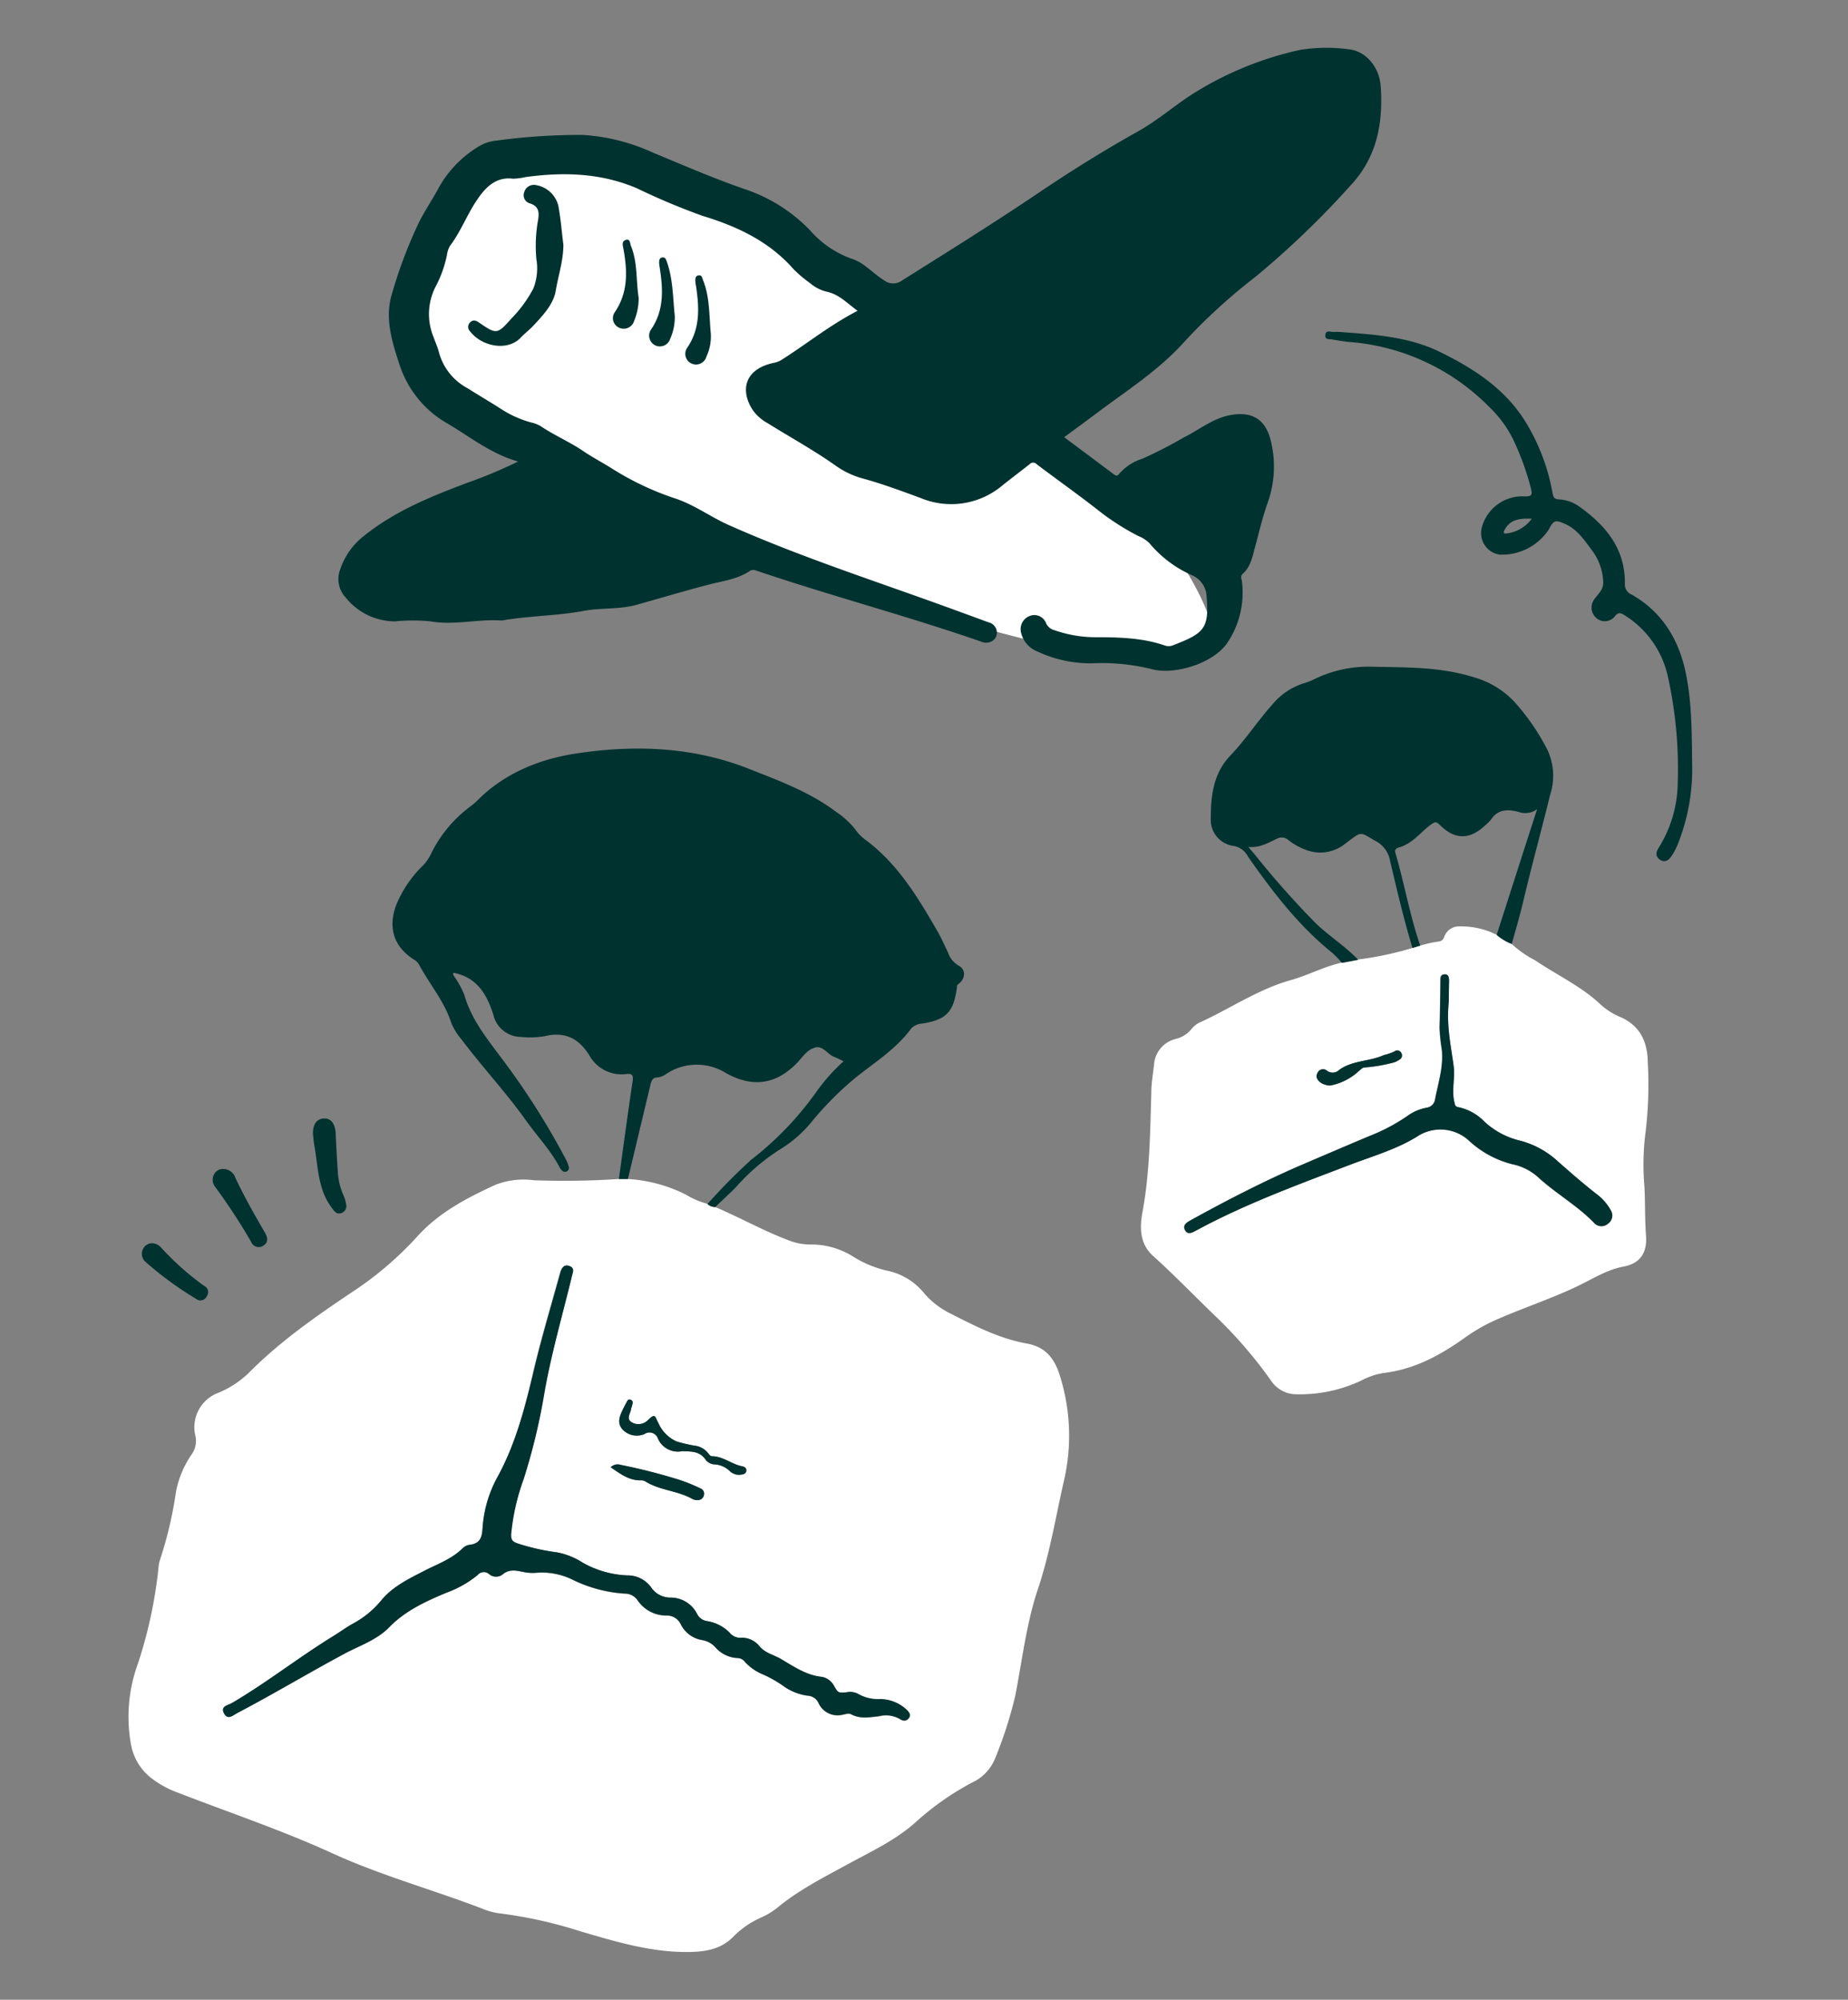 <svg xmlns="http://www.w3.org/2000/svg" viewBox="0 0 268.09 290.04"><rect x="0" y="0" width="268.09" height="290.04" fill="#808080" stroke="none"/><defs><style>.cls-1{fill:#fff;}.cls-2{fill:#00322f;}</style></defs><g id="Layer_3" data-name="Layer 3"><path class="cls-1" d="M73.45,22.81c11.27-5.64,27.82,6.21,60.72,27.07,11.18,7.09,33.91,21.35,40.94,38.85.41,1,1.07,2.82.27,4.34-4.28,8.11-43.91-4.44-66-13.31A281,281,0,0,1,61.27,54.82c-.55-6-1.23-21.94,9-30A19.71,19.71,0,0,1,73.45,22.81Z"/><path class="cls-1" d="M103.76,175.07c3.64,1.54,7.09,3.5,10.8,4.88a8.55,8.55,0,0,0,3,.55,11.36,11.36,0,0,1,6.2,1.75,15.94,15.94,0,0,0,5,2.06,9.25,9.25,0,0,1,5.2,3.13,11.88,11.88,0,0,0,3.78,3c3.6,1.82,7.17,3.7,11.22,4.42,2.71.49,4.06,2.16,4.85,4.84a28.88,28.88,0,0,1,.6,14.78c-1.22,5.3-2.07,10.69-3.81,15.9-1.69,5-2.3,10.34-3.31,15.54a60.42,60.42,0,0,1-2.94,9.14,6.56,6.56,0,0,1-3.4,3.51,40.46,40.46,0,0,0-8.22,5.81c-2.83,2.5-6.21,4.09-9.48,5.86-3.65,2-7.37,3.85-10.59,6.54a11.24,11.24,0,0,1-2.35,1.38,13,13,0,0,0-3.88,2.68c-1.64,1.72-3.7,2.18-6,2.26-5.67.18-11-1.46-16.27-3a64,64,0,0,0-11.68-2.59,9.74,9.74,0,0,1-2.51-.68c-7.19-2.76-14.63-4.79-21.68-8-7.33-3.36-15-5.93-22.54-8.85a14.11,14.11,0,0,1-4.11-2.34A8,8,0,0,1,19,253a22.45,22.45,0,0,1,1-11.69,65.94,65.94,0,0,0,3-14,4.75,4.75,0,0,1,.2-1.05,57.57,57.57,0,0,0,2.33-9.89,14.21,14.21,0,0,1,2.35-5.54,3.37,3.37,0,0,0,.49-2.48A5.32,5.32,0,0,1,31.7,202a14.08,14.08,0,0,0,4.42-2.91c4.5-4.54,9.75-8.2,15.05-11.75a49.29,49.29,0,0,0,9.36-8c3.13-3.48,7.23-5.62,11.42-7.53a11.26,11.26,0,0,1,5.48-.63A121.13,121.13,0,0,0,89.78,171h1.31a21.45,21.45,0,0,1,8.4,2.26,11.8,11.8,0,0,0,3.14,1.34A1.69,1.69,0,0,0,103.76,175.07Zm19,70.38c-1.18.09-1.19.1-1.83-.91a2.51,2.51,0,0,0-1.75-1.33c-2.26-.23-4-1.46-5.92-2.57-1-.62-2.3-.89-3.15-1.86a3.24,3.24,0,0,0-2.81-1.24,2,2,0,0,1-1.55-.77,5.91,5.91,0,0,0-3.23-1.65,1.91,1.91,0,0,1-1.48-1.06,4.28,4.28,0,0,0-3.86-2.35,3.37,3.37,0,0,1-2.81-1.5A4.17,4.17,0,0,0,91,228.49a14.31,14.31,0,0,1-6.46-1.83,10.38,10.38,0,0,0-3.72-1.5A31.71,31.71,0,0,1,75,223.85c-.8-.26-1-.56-.9-1.3a31.8,31.8,0,0,1,1.81-8,89.4,89.4,0,0,0,3-12.43c1-5.74,2.66-11.32,4-17,.14-.6.39-1.23-.37-1.5s-1.13.35-1.31,1c-1.28,4.65-2.68,9.28-3.8,14C76.2,204,74.87,209.3,72.2,214.19A17.7,17.7,0,0,0,70,221.66c-.08,1.44-.43,2.28-1.94,2.42a1.86,1.86,0,0,0-.94.49c-1.59,1.58-3.66,2.31-5.6,3.29-2.26,1.15-4.58,2.26-6.22,4.28a13.66,13.66,0,0,1-4.09,3.36c-1,.54-1.87,1.2-2.81,1.78-5,3.08-9.66,6.78-14.77,9.75-.53.32-1.65.43-1.17,1.42.55,1.14,1.38.29,2,0,5.22-2.74,10.28-5.78,15.48-8.57,2.22-1.19,4.72-2,6.52-3.85,2.34-2.4,5.27-3.73,8.27-5a15.32,15.32,0,0,0,4.51-2.58,1.17,1.17,0,0,1,1.69-.13,1.54,1.54,0,0,0,1.9.07c1-.87,2-.6,3.11-.38a6.35,6.35,0,0,0,1.89.13,10.1,10.1,0,0,1,5.4,1.07,20,20,0,0,0,7.42,1.95,2.25,2.25,0,0,1,1.9,1,5,5,0,0,0,4.15,2.18,2.22,2.22,0,0,1,2.1,1.28,4.18,4.18,0,0,0,3.15,2.29,3.31,3.31,0,0,1,1.83,1,4.53,4.53,0,0,0,3.33,1.6,1.41,1.41,0,0,1,1,.57,7.38,7.38,0,0,0,2.29,1.67,17,17,0,0,1,3.41,1.91,7.79,7.79,0,0,0,3.41,1.31,1.84,1.84,0,0,1,1.56,1.06,3,3,0,0,0,3.45,1.7c.43-.07.9-.27,1.29-.06,1.29.7,2.61.42,4,.28a4.1,4.1,0,0,1,3,.37c.5.34,1,.4,1.36-.11s0-.9-.35-1.23a5.68,5.68,0,0,0-3.78-1.51,5.79,5.79,0,0,1-3.27-.78A2.44,2.44,0,0,0,122.8,245.45ZM99,210.47c1.19.07,2.56-.07,3.42,1.33a1.82,1.82,0,0,0,1.38.61,3.49,3.49,0,0,1,2.11,1,1.93,1.93,0,0,0,1.77.45c.37-.05.61-.26.6-.61s-.28-.51-.64-.58c-1.52-.3-2.75-1.47-4.39-1.45-.17,0-.38-.26-.52-.45a2.94,2.94,0,0,0-2-1.09,22.26,22.26,0,0,1-2.54-.59,5.17,5.17,0,0,1-2.65-2.64c-.53-.88-.39-1.6-1.5-.5a1.93,1.93,0,0,1-2.42.33c-.81-.53-.13-1.28-.06-1.93,0-.16.11-.3.14-.46s.22-.66-.16-.84-.54.19-.69.45-.38.7-.54,1.06c-.42.92-.77,1.86,0,2.77a2.85,2.85,0,0,0,3.16.69,1.3,1.3,0,0,1,2,.68A3.16,3.16,0,0,0,99,210.47Zm-10.38,2.34c1.42,1,2.71,2,4.46,1.89a1.3,1.3,0,0,1,.66.24c2.1,1.25,4.65,1.28,6.75,2.5a1.47,1.47,0,0,0,.69.13.89.89,0,0,0,.93-.76.82.82,0,0,0-.54-.95,24.42,24.42,0,0,0-3-1.22,83.46,83.46,0,0,0-8.54-2.18A1.41,1.41,0,0,0,88.59,212.81Z"/><path class="cls-2" d="M75.16,66.94c-4-1.14-7-3.62-10.29-5.54a15.24,15.24,0,0,1-7-8.79c-1.07-3.23-2-6.46-1.08-9.75a67.46,67.46,0,0,1,3.83-10.27c.87-1.87,2.11-3.61,3.09-5.47a16.21,16.21,0,0,1,5.64-5.82,6.07,6.07,0,0,1,2.68-.91,90.41,90.41,0,0,1,12.53-.82,28.57,28.57,0,0,1,10.19,2.58c4.49,1.85,8.94,3.8,13.55,5.37a23.46,23.46,0,0,1,9.23,5.9,14.36,14.36,0,0,0,6,4.1c1.84.56,3.1,2.15,4.73,3.14a2.15,2.15,0,0,0,2.63,0c6.67-4.19,13.35-8.35,19.88-12.76,4.64-3.13,9.42-6.1,14.33-8.85,3.08-1.72,5.71-4.13,8.74-5.93a48.78,48.78,0,0,1,14.8-5.89,24,24,0,0,1,7-.08c2.4.2,4.44,2.48,4.65,5.29.4,5.34-.52,10.35-4.35,14.44a128.24,128.24,0,0,1-13.86,13.31,82.71,82.71,0,0,0-10.31,9.43c-3.63,4.05-8.27,7-12.59,10.24-1.58,1.19-3.17,2.35-4.8,3.55,2.48,1.85,4.82,3.59,7.16,5.35.33.25.53.34.84-.06a7.39,7.39,0,0,1,3.35-2.17,65.19,65.19,0,0,0,6-3.08c2.24-1.11,4.22-2.78,6.77-3.25,3.23-.59,5.18.69,5.9,3.91a15.62,15.62,0,0,1-.49,8.78c-.77,2.17-1.28,4.4-1.88,6.61-.36,1.33-.62,2.72-1.73,3.7-.43.38-.15.82-.12,1.23a13,13,0,0,1-2.27,9c-2.07,2.81-7.57,4.54-10.91,3.6a29.92,29.92,0,0,0-8.48-.83,18,18,0,0,1-7.95-1.68,3.9,3.9,0,0,1-2.43-2.71,2.05,2.05,0,0,1,1.18-2.45,1.83,1.83,0,0,1,2.45,1.06,1.84,1.84,0,0,0,1.26,1,17.92,17.92,0,0,0,5.71,1c3.45,0,6.9.06,10.21,1.19a1.68,1.68,0,0,0,1.17,0c4.54-1.75,5.31-2.43,4.93-7a3.51,3.51,0,0,0-2.13-3.18,16.81,16.81,0,0,1-6.12-4.59,4.68,4.68,0,0,0-1.67-1.1,35.75,35.75,0,0,1-6-3.88c-2.87-2.24-5.84-4.34-8.75-6.54a.67.67,0,0,0-1,0c-1.27,1-2.6,2-3.86,3a11.52,11.52,0,0,1-11.94,1.92c-2.71-1-5.4-2-8.19-2.78a12.55,12.55,0,0,1-4-1.81c-3.23-2.3-6.7-4.2-10.06-6.29a6.43,6.43,0,0,1-2-1.71c-1.91-2.69-1.6-6,2.81-7a3.49,3.49,0,0,0,1.1-.37c3.71-2.33,7.12-5.12,11.17-7.2-1.53-1.11-2.7-2.41-4.51-2.78a5.77,5.77,0,0,1-2.4-1.25,18.28,18.28,0,0,1-2.37-2c-3.56-4.06-8.2-6.22-13.23-7.75a97.61,97.61,0,0,1-9.52-4c-5.25-2.23-10.66-2.37-16.19-1.61a8.94,8.94,0,0,1-1.76.23C72,25.6,70.44,27.13,69.2,29c-1.44,2.11-2.34,4.57-3.9,6.63a3.5,3.5,0,0,0-.46,1.34,17,17,0,0,1-1.68,4.67,8.72,8.72,0,0,0-.27,7.24c.26.74.6,1.47.79,2.23a8.35,8.35,0,0,0,4.08,5.16c1.59,1,3.18,1.93,4.75,2.93A15.61,15.61,0,0,0,77,61.26a4.83,4.83,0,0,1,1.44.55c1.93,1.3,4.09,2.23,6,3.5,1.46,1,3,1.8,4.44,2.71A41.39,41.39,0,0,0,98,72.31c2.74.91,5.1,2.68,7.74,3.85,9.69,4.31,19.77,7.63,29.74,11.21,2.65.95,5.28,1.92,7.92,2.89a1.55,1.55,0,0,1,1.22,1.55,1.4,1.4,0,0,1-.92,1.28,1.65,1.65,0,0,1-1.27,0c-10.73-3.73-21.72-6.62-32.47-10.25-.42-.14-.79-.31-1.23,0-1.73,1.15-3.8,1.41-5.72,1.9-3.6.93-7.15,2-10.74,3-2.47.67-5,.39-7.53.85-3.94.74-8,.72-11.9,1.4a.85.85,0,0,1-.23,0c-3.39-.21-6.75.73-10.17.13a26.3,26.3,0,0,0-5.1,0,9.16,9.16,0,0,1-7.15-3.41,3.92,3.92,0,0,1-.81-4.2,10.23,10.23,0,0,1,3.39-4.76C57.29,74.11,62.54,72,67.86,70A68.5,68.5,0,0,0,75.16,66.94Z"/><path class="cls-1" d="M219.31,136.91a14.91,14.91,0,0,0,3.37,2.36c3.1,2.1,6.54,3.69,9.33,6.24a9.77,9.77,0,0,0,2.85,1.91c3,1.22,4.14,3.6,4.18,6.58a58.29,58.29,0,0,1-.33,10.31,36.49,36.49,0,0,0-.15,7.82c.12,2.37.05,4.74.23,7.12s-.81,4-3.26,4.45-4.6,1.86-6.82,2.91c-3.65,1.73-7.48,3-11.18,4.6a25.53,25.53,0,0,0-4.86,2.69c-3.6,2.59-7.41,4.7-11.93,5.23a10.6,10.6,0,0,0-3.24,1.09,20.79,20.79,0,0,1-9.44,2,4.38,4.38,0,0,1-3.63-1.92,64.74,64.74,0,0,0-7.94-9.25c-3.06-2.92-6-6-9.13-8.82-2-1.74-2.05-4.09-1.63-6.38,1.07-5.75,1.12-11.55,1.29-17.35,0-1.38.25-2.75.4-4.13a4.12,4.12,0,0,1,3.2-3.7,4.19,4.19,0,0,0,2.16-1.34,3.56,3.56,0,0,1,1.19-1c4.44-2,8.48-4.82,13.2-6.15,2.56-.71,4.91-2,7.51-2.57l2.36-.45a48.13,48.13,0,0,0,7.87-1.67l1.12-.34a18.82,18.82,0,0,1,2.42-.56c.56-.06.87-.14,1.08-.75a2.27,2.27,0,0,1,2.22-1.48,11.49,11.49,0,0,1,5.37,1.22A7.63,7.63,0,0,0,219.31,136.91Zm-9.13,8.33c0-.62,0-1.77,0-2.91,0-.47.05-1.05-.66-1s-.58.53-.59,1c0,2.26-.06,4.51-.12,6.76a26.12,26.12,0,0,0,.33,3.19c.27,2.5-.54,4.85-1,7.26a1.42,1.42,0,0,1-1.21,1.13,6.91,6.91,0,0,0-2.82,1.22,27.23,27.23,0,0,1-5.55,2.92c-3.25,1.37-6.48,2.75-9.72,4.14-5.57,2.4-10.94,5.17-16.24,8.1-.56.31-1.1.67-.72,1.37s.91.44,1.45.15c7.18-3.9,14.84-6.7,22.46-9.61,3.28-1.25,6.68-2.23,9.72-4.08a6.12,6.12,0,0,1,7.65.65,14.47,14.47,0,0,0,6.21,3.34,8,8,0,0,1,3.68,1.83c2.59,2.4,5.72,4.13,8.18,6.68a1.42,1.42,0,0,0,2,.12,1.44,1.44,0,0,0,.37-2,7.26,7.26,0,0,0-1.93-2.23c-2-1.53-3.85-3.17-5.72-4.82a12.84,12.84,0,0,0-5.48-3,11.46,11.46,0,0,1-5.17-2.76,7.44,7.44,0,0,0-3.79-2.1c-.49-.07-.48-.39-.57-.75-.42-1.73.14-3.46-.1-5.2C210.5,151.68,209.8,148.77,210.18,145.24ZM193,157.44a8.47,8.47,0,0,0,4.2-2.15c.28-.22.46-.48.88-.47a22.69,22.69,0,0,0,3.83-.64,2.78,2.78,0,0,0,1.08-.46.69.69,0,0,0,.3-1,.65.65,0,0,0-1-.21,8.35,8.35,0,0,1-1.55.53c-2.07.94-4.51.74-6.44,2.13a1.37,1.37,0,0,1-1.75.16.87.87,0,0,0-1.41.29c-.33.59,0,1,.46,1.41A2.63,2.63,0,0,0,193,157.44Z"/><path class="cls-2" d="M103.76,175.07a1.69,1.69,0,0,1-1.13-.44,85.14,85.14,0,0,1,6.33-6.41,46.17,46.17,0,0,0,9.41-9.78,27.38,27.38,0,0,1,4-4.51,13.54,13.54,0,0,0-1.32-.63c-1-.34-1.65-1.73-2.86-1.35s-1.78,1.41-2.58,2.23c-3.06,3.13-6.44,3.6-10.3,1.45a8,8,0,0,0-8.72.17,2.75,2.75,0,0,1-1.2.47c-.65,0-.86.4-1,.94L91.09,171H89.78c.66-4.74,1.29-9.49,2-14.23.12-.84-.09-1.08-.88-1a5.34,5.34,0,0,1-5.36-2.63C84,150.63,82,149.56,79,150.29a12.66,12.66,0,0,1-3.43.1,4.13,4.13,0,0,1-4-3.22c-.93-2.92-2.36-5.44-5.8-6.08-.13.33.17.54.3.78a13.56,13.56,0,0,1,1.28,2.4c1.1,3.89,3.7,6.85,6,10a107,107,0,0,1,8.8,14,4.45,4.45,0,0,1,.37,1,.57.57,0,0,1-1,.48,1.6,1.6,0,0,1-.35-.47c-1.28-2.44-3.19-4.42-4.77-6.64-2.93-4.14-6.41-7.84-9.45-11.89a8.79,8.79,0,0,1-1.49-2.41c-1-3.13-3.18-5.64-4.7-8.49a2,2,0,0,0-.77-.71c-2.83-1.85-3.7-4.5-2.57-7.73a17,17,0,0,1,4-5.94,6.73,6.73,0,0,0,1.22-1.86,18.66,18.66,0,0,1,4.78-6c.57-.49,1.22-.9,1.75-1.43,4.17-4.23,9.53-6.25,15.13-7,8.21-1.16,16.42-.8,24.32,2.32,4.39,1.73,8.79,3.34,12.62,6.21A12.39,12.39,0,0,1,124,120.2a7.1,7.1,0,0,0,1.37,1.47c4.75,3.45,7.7,8.33,10.56,13.28.59,1,1.07,2.11,1.59,3.18a3.49,3.49,0,0,0,1.56,1.93c1.07.53,1,1.94-.07,2.68-.22.16-.17.31-.19.49-.48,3.56-1.53,4.66-5,5.22a2.35,2.35,0,0,0-1.67.77c-2.22,3-5.35,4.92-8.18,7.2a47.77,47.77,0,0,0-6.25,6.31,17.69,17.69,0,0,1-4.24,3.77,30,30,0,0,0-6.69,5.65C105.79,173.18,104.75,174.1,103.76,175.07Z"/><path class="cls-2" d="M219.31,136.91a7.63,7.63,0,0,1-2.19-1.31c1.93-6,3.85-12,5.87-18.24a2.88,2.88,0,0,1-2.74.38c-1.48-.37-2.9-.4-3.91,1.07a5.65,5.65,0,0,1-.91.92c-2.23,2.09-4.37,2.08-6.54-.07-.47-.46-.66-.54-1.29-.08-1.51,1.11-2.68,2.75-4.56,3.3-.69.2-.72.44-.56,1,1.28,4.4,2.06,8.93,3.55,13.27l-1.12.34c-1.27-4.18-2.26-8.43-3.26-12.68A4,4,0,0,0,199.6,122c-2.33-1.3-1.93-1.55-4.2.18l-.38.29a5.74,5.74,0,0,1-5.62.77,9,9,0,0,1-2.48-1.39,1.46,1.46,0,0,0-1.65-.22c-1.29.61-2.54,1.36-4.17,1.21.51.62.86,1,1.22,1.46a127.14,127.14,0,0,0,8.61,9.66c1.95,1.85,4.25,3.3,6.11,5.25l-2.36.45a14.67,14.67,0,0,0-1.39-1.45c-4.9-3.94-8.67-8.86-12.26-14a2.86,2.86,0,0,0-2.23-1.54,3.81,3.81,0,0,1-3.15-3.93c0-3.32.36-6.57,2.84-9.16,2.22-2.31,3.94-5,6.1-7.41a9.75,9.75,0,0,1,4.55-3.07,9.29,9.29,0,0,0,1.44-.55,17.89,17.89,0,0,1,8.5-1.85c4.94.11,9.89,0,14.7,1.52a12.81,12.81,0,0,1,5.91,3.57,32.15,32.15,0,0,1,4.81,7,8.91,8.91,0,0,1,.37,6.52c-1.25,5.09-2.64,10.14-3.85,15.24C220.52,132.73,219.89,134.81,219.31,136.91Z"/><path class="cls-2" d="M194.14,48.13c5,.38,10.08.64,14.7,2.89,4.81,2.35,9.29,5.22,12.26,9.83a29.58,29.58,0,0,1,4.13,10.67c.11.6.26.88.92.91a5.53,5.53,0,0,1,2.9,1c3.86,2.74,6.73,6.12,6.67,11.2a1.59,1.59,0,0,0,1,1.61c4.4,2.52,6.82,6.48,7.83,11.35.91,4.37.87,8.8.93,13.24a29.26,29.26,0,0,1-1.85,11,9.68,9.68,0,0,1-1.21,2.43c-.42.59-1,.86-1.62.42s-.61-1-.22-1.65a18.1,18.1,0,0,0,2.81-9.55A61.62,61.62,0,0,0,241.93,98a14,14,0,0,0-6.35-8.83c-.51-.3-.81-.36-1.27.16a1.84,1.84,0,0,1-2.73.3,2,2,0,0,1-.24-2.78c.57-.81,1.37-1.39,1.23-2.64A8.07,8.07,0,0,0,231.08,80c-1.14-1.51-2.15-3.15-4-4-1.46-.63-1.69-.57-2.39.79a8.14,8.14,0,0,1-7.13,3.65,3.15,3.15,0,0,1-2.64-3.73A6.07,6.07,0,0,1,221.26,72c1.09,0,1-.37.84-1.14a39.21,39.21,0,0,0-2.59-7.13,16.75,16.75,0,0,0-3.5-4.74,31.88,31.88,0,0,0-20.13-9.38c-.95-.08-1.88-.26-2.82-.4-.39,0-.87,0-.79-.63s.51-.51.93-.46S193.83,48.11,194.14,48.13Zm28.08,27.1c-1.73-.06-3.05.09-3.87,1.48-.17.29-.45.77.24.66A5.34,5.34,0,0,0,222.22,75.23Z"/><path class="cls-2" d="M81.73,35.5c0,2.29-.74,4.47-1.11,6.67-.32,1.95-1.88,3.61-3.29,5.11-.57.61-1.25,1.11-1.81,1.71-1.9,2-5.65,1.28-7.33-.94a.88.88,0,0,1,0-1.28c.4-.42.83-.32,1.28,0,2.61,1.78,2.64,1.74,4.77-.62a18.63,18.63,0,0,0,3.13-4.3,8,8,0,0,0,.44-4.28,21.1,21.1,0,0,1,.25-5.67c.18-1.09.13-2-1.22-2.41a1.23,1.23,0,0,1-.78-1.65,1.45,1.45,0,0,1,1.66-1A4,4,0,0,1,81,29.87C81.35,31.73,81.49,33.62,81.73,35.5Z"/><path class="cls-2" d="M45.41,164.56c-.06-1.47.51-2.28,1.55-2.34s1.68.75,1.74,2.2c.08,1.86.18,3.71.31,5.56a9.5,9.5,0,0,0,.84,3.43,4.85,4.85,0,0,1,.36,1.25,1.06,1.06,0,0,1-.76,1.3c-.64.17-.92-.25-1.29-.74-2.07-2.71-2-6-2.56-9.11C45.5,165.56,45.46,165,45.41,164.56Z"/><path class="cls-2" d="M32.36,169.55a1.84,1.84,0,0,1,1.78,1.26c1.29,2.75,2.79,5.39,4.31,8,.41.69.5,1.4-.25,1.86a1.19,1.19,0,0,1-1.78-.58,88.15,88.15,0,0,0-5.24-8,1.59,1.59,0,0,1-.11-1.78A1.37,1.37,0,0,1,32.36,169.55Z"/><path class="cls-2" d="M21.94,180.32a1.78,1.78,0,0,1,1.39.58,39.67,39.67,0,0,0,6.27,5.59A1,1,0,0,1,30,188a1,1,0,0,1-1.54.39A49.59,49.59,0,0,1,21.09,183a1.54,1.54,0,0,1-.34-1.85A1.46,1.46,0,0,1,21.94,180.32Z"/><path class="cls-2" d="M92.65,43.18A8.54,8.54,0,0,1,92,46.53a1.58,1.58,0,0,1-2.18,1,1.51,1.51,0,0,1-.65-2.22c2-2.92,1.85-6.08,1.25-9.33-.08-.45-.25-1,.39-1.19s.57.53.74.93C92.52,38.12,92.25,40.7,92.65,43.18Z"/><path class="cls-2" d="M103.12,48.41a7,7,0,0,1-.65,3.34,1.56,1.56,0,0,1-2.09,1,1.54,1.54,0,0,1-.7-2.29c1.95-2.84,1.76-5.94,1.27-9.11a3.85,3.85,0,0,1-.08-.58c0-.37,0-.77.48-.83s.5.32.63.67C103,43.12,102.86,45.79,103.12,48.41Z"/><path class="cls-2" d="M97.89,45.81a7.71,7.71,0,0,1-.67,3.34,1.56,1.56,0,1,1-2.82-1.28c2-2.88,1.79-6,1.28-9.22a3.93,3.93,0,0,1-.06-.59c0-.34.07-.66.45-.72s.51.19.64.53C97.64,40.44,97.61,43.15,97.89,45.81Z"/><path class="cls-2" d="M122.8,245.45a2.44,2.44,0,0,1,1.63.19,5.79,5.79,0,0,0,3.27.78,5.68,5.68,0,0,1,3.78,1.51c.33.33.73.73.35,1.23s-.86.45-1.36.11a4.1,4.1,0,0,0-3-.37c-1.34.14-2.66.42-4-.28-.39-.21-.86,0-1.29.06a3,3,0,0,1-3.45-1.7,1.84,1.84,0,0,0-1.56-1.06,7.79,7.79,0,0,1-3.41-1.31,17,17,0,0,0-3.41-1.91,7.38,7.38,0,0,1-2.29-1.67,1.41,1.41,0,0,0-1-.57,4.53,4.53,0,0,1-3.33-1.6,3.31,3.31,0,0,0-1.83-1,4.18,4.18,0,0,1-3.15-2.29,2.22,2.22,0,0,0-2.1-1.28,5,5,0,0,1-4.15-2.18,2.25,2.25,0,0,0-1.9-1,20,20,0,0,1-7.42-1.95,10.1,10.1,0,0,0-5.4-1.07A6.35,6.35,0,0,1,76,228c-1.09-.22-2.11-.49-3.11.38a1.54,1.54,0,0,1-1.9-.07,1.17,1.17,0,0,0-1.69.13A15.32,15.32,0,0,1,64.74,231c-3,1.26-5.93,2.59-8.27,5-1.8,1.85-4.3,2.66-6.52,3.85-5.2,2.79-10.26,5.83-15.48,8.57-.62.33-1.45,1.18-2,0-.48-1,.64-1.1,1.17-1.42,5.11-3,9.74-6.67,14.77-9.75.94-.58,1.84-1.24,2.81-1.78a13.66,13.66,0,0,0,4.09-3.36c1.64-2,4-3.13,6.22-4.28,1.94-1,4-1.71,5.6-3.29a1.86,1.86,0,0,1,.94-.49c1.51-.14,1.86-1,1.94-2.42a17.7,17.7,0,0,1,2.19-7.47c2.67-4.89,4-10.19,5.29-15.55,1.12-4.69,2.52-9.32,3.8-14,.18-.64.48-1.29,1.31-1s.51.9.37,1.5c-1.36,5.65-3,11.23-4,17a89.4,89.4,0,0,1-3,12.43,31.8,31.8,0,0,0-1.81,8c0,.74.1,1,.9,1.3a31.71,31.71,0,0,0,5.77,1.31,10.38,10.38,0,0,1,3.72,1.5A14.31,14.31,0,0,0,91,228.49a4.17,4.17,0,0,1,3.46,1.72,3.37,3.37,0,0,0,2.81,1.5,4.28,4.28,0,0,1,3.86,2.35,1.91,1.91,0,0,0,1.48,1.06,5.91,5.91,0,0,1,3.23,1.65,2,2,0,0,0,1.55.77,3.24,3.24,0,0,1,2.81,1.24c.85,1,2.1,1.24,3.15,1.86,1.87,1.11,3.66,2.34,5.92,2.57a2.51,2.51,0,0,1,1.75,1.33C121.61,245.55,121.62,245.54,122.8,245.45Z"/><path class="cls-2" d="M99,210.47a3.16,3.16,0,0,1-3.54-1.79,1.3,1.3,0,0,0-2-.68,2.85,2.85,0,0,1-3.16-.69c-.8-.91-.45-1.85,0-2.77.16-.36.35-.71.54-1.06s.27-.65.69-.45.21.54.16.84-.12.3-.14.46c-.07.65-.75,1.4.06,1.93a1.93,1.93,0,0,0,2.42-.33c1.11-1.1,1-.38,1.5.5a5.17,5.17,0,0,0,2.65,2.64,22.26,22.26,0,0,0,2.54.59,2.94,2.94,0,0,1,2,1.09c.14.19.35.45.52.45,1.64,0,2.87,1.15,4.39,1.45.36.07.63.23.64.58s-.23.56-.6.61a1.93,1.93,0,0,1-1.77-.45,3.49,3.49,0,0,0-2.11-1,1.82,1.82,0,0,1-1.38-.61C101.53,210.4,100.16,210.54,99,210.47Z"/><path class="cls-2" d="M88.59,212.81a1.41,1.41,0,0,1,1.46-.35,83.46,83.46,0,0,1,8.54,2.18,24.42,24.42,0,0,1,3,1.22.82.82,0,0,1,.54.95.89.89,0,0,1-.93.76,1.47,1.47,0,0,1-.69-.13c-2.1-1.22-4.65-1.25-6.75-2.5a1.3,1.3,0,0,0-.66-.24C91.3,214.77,90,213.77,88.59,212.81Z"/><path class="cls-2" d="M210.18,145.24c-.38,3.53.32,6.44.71,9.38.24,1.74-.32,3.47.1,5.2.09.36.08.68.57.75a7.44,7.44,0,0,1,3.79,2.1,11.46,11.46,0,0,0,5.17,2.76,12.84,12.84,0,0,1,5.48,3c1.87,1.65,3.75,3.29,5.72,4.82a7.26,7.26,0,0,1,1.93,2.23,1.44,1.44,0,0,1-.37,2,1.42,1.42,0,0,1-2-.12c-2.46-2.55-5.59-4.28-8.18-6.68a8,8,0,0,0-3.68-1.83,14.47,14.47,0,0,1-6.21-3.34,6.12,6.12,0,0,0-7.65-.65c-3,1.85-6.44,2.83-9.72,4.08-7.62,2.91-15.28,5.71-22.46,9.61-.54.29-1.1.49-1.45-.15s.16-1.06.72-1.37c5.3-2.93,10.67-5.7,16.24-8.1,3.24-1.39,6.47-2.77,9.72-4.14a27.23,27.23,0,0,0,5.55-2.92,6.91,6.91,0,0,1,2.82-1.22,1.42,1.42,0,0,0,1.21-1.13c.44-2.41,1.25-4.76,1-7.26a26.12,26.12,0,0,1-.33-3.19c.06-2.25.09-4.5.12-6.76,0-.45,0-.95.59-1s.66.55.66,1C210.19,143.47,210.18,144.62,210.18,145.24Z"/><path class="cls-2" d="M193,157.44a2.63,2.63,0,0,1-1.41-.42c-.49-.36-.79-.82-.46-1.41a.87.87,0,0,1,1.41-.29,1.37,1.37,0,0,0,1.75-.16c1.93-1.39,4.37-1.19,6.44-2.13a8.35,8.35,0,0,0,1.55-.53.65.65,0,0,1,1,.21.69.69,0,0,1-.3,1,2.78,2.78,0,0,1-1.08.46,22.69,22.69,0,0,1-3.83.64c-.42,0-.6.25-.88.47A8.47,8.47,0,0,1,193,157.44Z"/></g></svg>